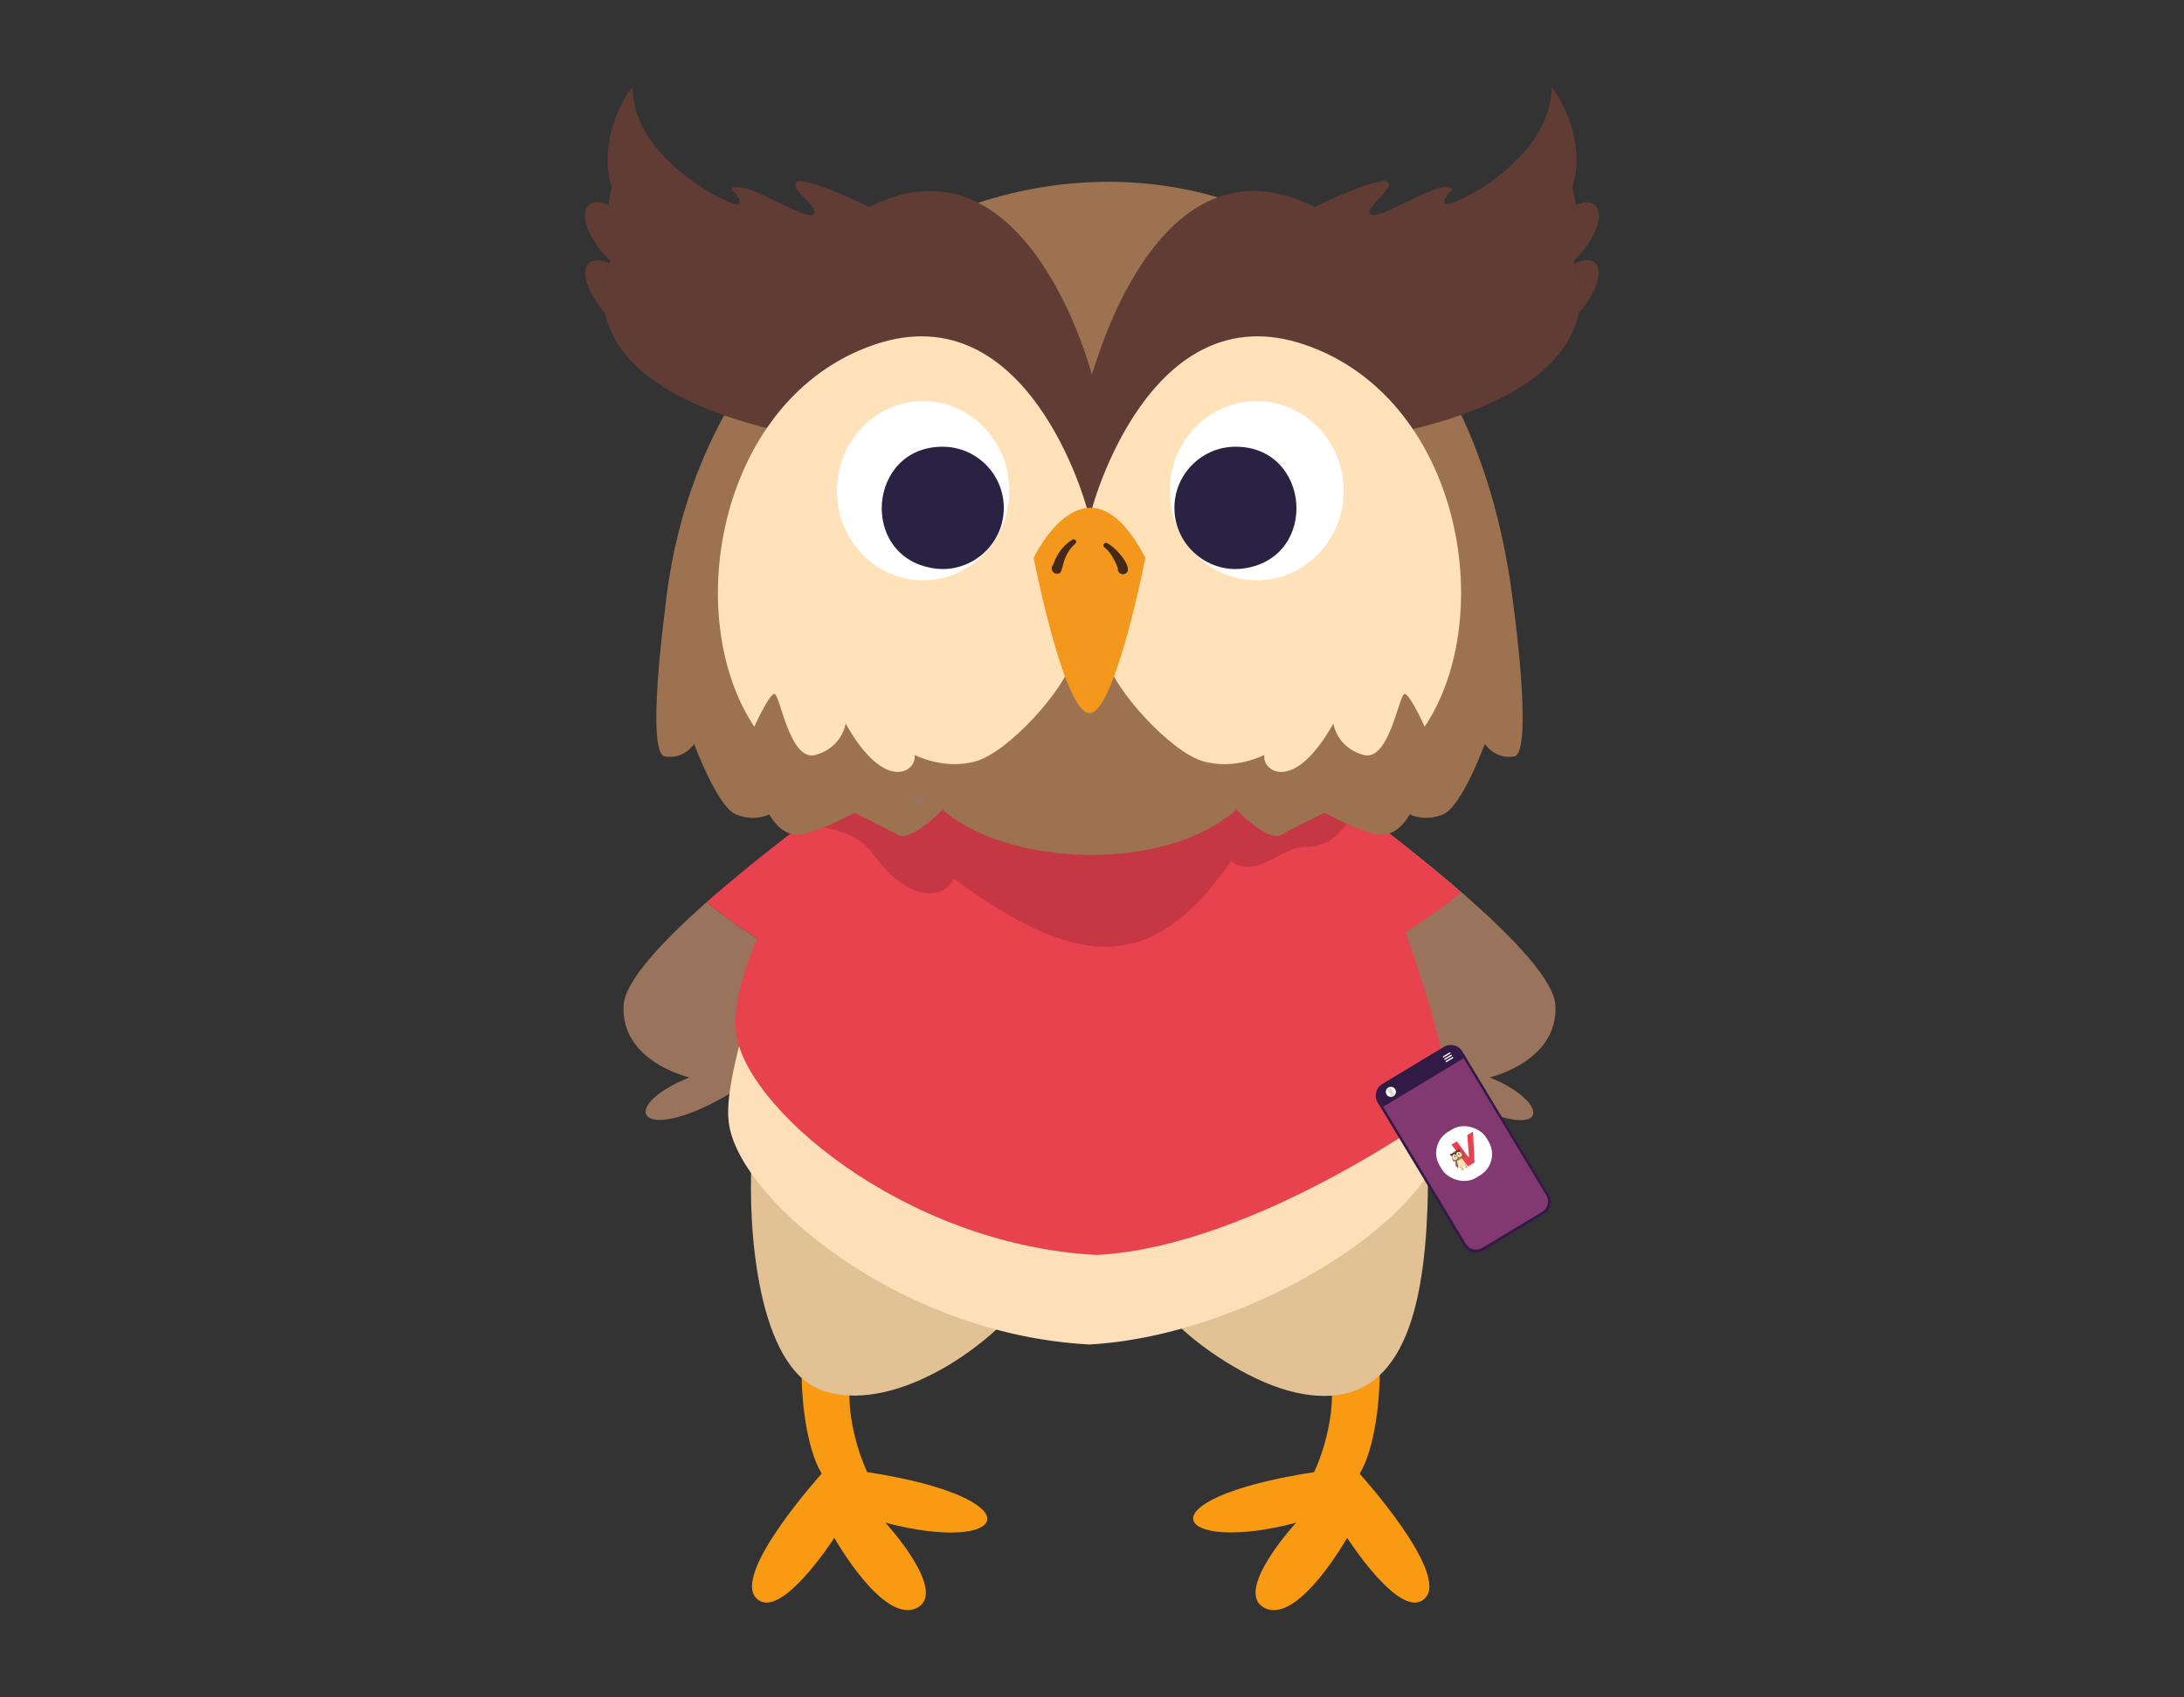 <?xml version="1.0" encoding="UTF-8"?>
<svg id="Calque_1" data-name="Calque 1" xmlns="http://www.w3.org/2000/svg" xmlns:xlink="http://www.w3.org/1999/xlink" viewBox="0 0 1164.21 904.88">
  <rect x="0" y="0" width="1164.21" height="904.88" fill="#333333" stroke="none"/>
  <defs>
    <style>
      .cls-1 {
        clip-path: url(#clippath);
      }

      .cls-2 {
        fill: none;
      }

      .cls-2, .cls-3, .cls-4, .cls-5, .cls-6, .cls-7, .cls-8, .cls-9, .cls-10, .cls-11, .cls-12, .cls-13, .cls-14, .cls-15, .cls-16, .cls-17, .cls-18, .cls-19, .cls-20, .cls-21, .cls-22, .cls-23, .cls-24, .cls-25, .cls-26 {
        stroke-width: 0px;
      }

      .cls-27, .cls-24 {
        fill: #fff;
      }

      .cls-3 {
        opacity: .15;
      }

      .cls-28 {
        clip-path: url(#clippath-1);
      }

      .cls-29 {
        clip-path: url(#clippath-2);
      }

      .cls-4 {
        fill: #f99a13;
      }

      .cls-5 {
        fill: #613c35;
      }

      .cls-6 {
        fill: #2a2242;
      }

      .cls-7 {
        fill: #9b7250;
      }

      .cls-8 {
        fill: #886146;
      }

      .cls-9 {
        fill: #53352a;
      }

      .cls-10 {
        fill: #96735c;
      }

      .cls-11 {
        fill: #432918;
      }

      .cls-12 {
        fill: #e2c195;
      }

      .cls-13 {
        fill: #d2aa7f;
      }

      .cls-14 {
        fill: #d4ab7f;
      }

      .cls-15 {
        fill: #e1c094;
      }

      .cls-16 {
        fill: #d9dac7;
      }

      .cls-17 {
        fill: #9c7250;
      }

      .cls-18 {
        fill: #321a46;
      }

      .cls-19 {
        fill: #99735c;
      }

      .cls-20 {
        fill: #fcdfb7;
      }

      .cls-21 {
        fill: #fde0b9;
      }

      .cls-22 {
        fill: #823871;
      }

      .cls-23 {
        fill: #f3981c;
      }

      .cls-25 {
        fill: #ffe1ba;
      }

      .cls-26 {
        fill: #e8424f;
      }
    </style>
    <clipPath id="clippath">
      <ellipse class="cls-24" cx="741.43" cy="582.1" rx="2.7" ry="2.67" transform="translate(-194.07 466.37) rotate(-31.08)"/>
    </clipPath>
    <clipPath id="clippath-1">
      <path class="cls-2" d="m775.73,616.35c.19.2.2.52.02.71-.18.19-.49.18-.68-.02-.19-.2-.2-.52-.02-.71.18-.19.49-.18.68.02Z"/>
    </clipPath>
    <clipPath id="clippath-2">
      <path class="cls-2" d="m777.79,615.04c.22.18.27.49.11.7-.16.21-.46.24-.68.06-.22-.18-.27-.49-.11-.7.16-.21.46-.24.68-.06Z"/>
    </clipPath>
  </defs>
  <path class="cls-19" d="m829.13,536.02c-1.53-26.34-84.71-89.04-105.85-104.68-3.29-2.32-5-5.66-2.53,1.82-2.43-5.92-4.77-11.49-6.92-16.47l-47.53,8.63c40.68,28.3,90.78,114.88,91.06,115.38,15.72,46.45,14.18,41.9,15.28,42.46,53.14,29.52,57.11,5.83,21.45-8.7,0,0,36.68-8.37,35.04-38.44Z"/>
  <path class="cls-26" d="m679.76,416.68l27.98-5.08c2.59,5.99,5.44,12.8,8.42,20.11-.84-2.47-1.76-5.2-2.8-8.28,6.5,5.2,37.88,28.06,65.45,52.43-13.18,11.17-32.19,23.04-45.5,30.86-16.33-24.97-41.36-60.05-64.71-79.95l-2.38-4.3,13.54-5.78Z"/>
  <path class="cls-19" d="m332.42,536.02c-1.7,30.08,35.04,38.44,35.04,38.44-39.79,16.17-26.27,37.33,22.36,8.17,5.57-16.36,10.3-30.28,14.4-42.32l.04.41s7.04-12.18,17.98-28.91c-13.31-7.82-32.32-19.69-45.5-30.86-23.16,20.48-43.63,42.03-44.33,55.06Z"/>
  <path class="cls-26" d="m475.79,421.78l-27.98-5.08c-2.59,5.99-5.44,12.8-8.42,20.11.84-2.47,1.76-5.2,2.8-8.28-6.5,5.2-37.88,28.06-65.45,52.43,13.18,11.17,32.19,23.04,45.5,30.86,16.33-24.97,41.36-60.05,64.71-79.95l2.38-4.3-13.54-5.78Z"/>
  <path class="cls-4" d="m472.01,811.91s34.2,37.27,16.41,45.57c-17.85,8.37-43.68-37.53-43.68-37.53,0,0-29.23,45.64-41.78,31.97-12.49-13.6,35.04-66.17,35.04-66.17-8.39-14.04-10.98-40.92-10.66-56.42,0,0,27.92-12.03,25.7,9.41-1.45,14.11,3.32,33.49,9.22,46.16,91.55,14.18,75.9,44.39,9.74,27Z"/>
  <path class="cls-4" d="m759.82,851.93c-12.49,13.66-41.71-31.97-41.71-31.97,0,0-25.89,45.9-43.67,37.53-17.85-8.3,16.41-45.57,16.41-45.57-65,17.06-84.25-12.46,9.68-27,5.82-12.51,10.67-31.79,9.22-46.16-2.22-21.45,25.7-9.41,25.7-9.41.3,15.57-2.28,42.46-10.66,56.42,0,0,47.6,52.57,35.04,66.17Z"/>
  <g>
    <path class="cls-12" d="m533.35,706.82c-23.25,22.25-63.75,45.33-94.95,34.56-34.88-12.04-39.68-87.03-37.76-122.52l132.71,87.96Z"/>
    <path class="cls-12" d="m760.93,644.11c-2.15,57.02-14.45,110.6-69.92,98.44-21.89-4.72-48-21.47-62.79-35.72,10.18-7.27-37.25,24.66,132.71-87.96,0,0,.51,10.4,0,25.25Z"/>
  </g>
  <path class="cls-21" d="m580.71,716.86c-103.5-5.47-189.68-80.32-192.37-119.9-3.69-34.13,44.37-153.73,56.09-180.29,98.99,18.84,73.57,16.18,136.27,8.59,61.96,7.49,37.6,10.22,136.42-8.59,15.04,35.45,54.27,133.18,56.02,171.63.07.07,0,.15,0,.15,5.12,56.4-106.36,123.84-192.44,128.41Z"/>
  <path class="cls-26" d="m584.63,669.14c-103.5-5.47-189.68-80.32-192.37-119.9-3.69-34.13,39.03-103.44,50.75-130,98.99,18.84,73.57,16.18,136.27,8.59,61.96,7.49,41.36,10.22,140.17-8.59,15.04,35.45,51.95,130.76,53.7,169.21.07.07-102.45,76.12-188.53,80.69Z"/>
  <path class="cls-14" d="m444.44,416.67c4.44.85,4.25-3.1-6.62,24.15-3.79-.81-5.35,2.95,6.62-24.15Z"/>
  <path class="cls-14" d="m722.51,429.62c-2.32,6.39-.18,6.4-8.44-12.37l3.06-.58s2.04,4.8,5.38,12.95Z"/>
  <g>
    <path class="cls-3" d="m694.5,451.67c-7.67.76-13.02,5.22-19.86,8.22-5.97,2.69-13.68,3.64-18.33-.87-43.61,63.79-85.21,55.07-147.84,9.6-3.77,8.33-17.09,13.08-33.98-2.55-3.57-3.35-6.55-7.71-9.82-11.57,9.97-11.49,20.3-21.83,30.05-28.67,40.95,7.42,21.82,7.19,86-.58,64.31,7.78,45.1,8.02,86.22.51,8.95,6.4,18.33,15.5,27.57,25.9Z"/>
    <path class="cls-3" d="m495.37,425.33c-9.97,6.91-20.52,17.39-30.7,29.17-1.75-2.04-3.56-4-5.53-5.53-6.59-5.19-20.34-8.15-21.32-8.15,5.89-14.7,9.97-24.15,9.97-24.15l47.58,8.66Z"/>
    <path class="cls-3" d="m720.91,433.62c-3.56,8.22-10.26,15.64-18.99,17.32-2.47.44-4.95.44-7.42.73-9.46-10.62-19.06-19.94-28.23-26.34l47.58-8.66s2.76,6.48,7.06,16.95Z"/>
  </g>
  <path class="cls-17" d="m807.09,325.51c-37.69-330.65-424.41-277.74-452.65,0,0,0-10.29,76.16,0,77.83,10.29,1.67,15.6-6.68,15.6-6.68,0,0,12.22,33.39,22.24,37.56,10.02,4.17,17.81,0,17.81,0,0,0,5.56,10.85,14.75,10.85s30.6-11.69,30.6-11.69c0,0,15.67,7.51,23,11.69,7.33,4.17,24.02-13.35,24.02-13.35,34.29,30.14,117.84,34.09,156.63,0,0,0,16.69,17.53,24.02,13.35,7.33-4.17,23-11.69,23-11.69,0,0,21.42,11.69,30.6,11.69s14.75-10.85,14.75-10.85c0,0,7.79,4.17,17.81,0,10.02-4.17,22.24-37.56,22.24-37.56,0,0,5.31,8.35,15.6,6.68,10.29-1.67,0-77.83,0-77.83Z"/>
  <path class="cls-5" d="m753.12,228.81c116.99-28.46,85.56-89.5,85.56-89.5,24.75-24.75,13.92-47.26-17.25-16.28,0,0,18.92-13.22,18.92-37.14s-13.35-39.51-13.35-39.51c.56,38.95-55.09,65.38-56.76,62.32-1.67-3.06,4.12-7.51,4.12-7.51-4.23-7.51-37.51,15.86-43.34,13.35-5.83-2.5,14.18-15.02,8.34-17.61-5.84-2.58-38.56,13.43-38.56,13.43-84.98-42.83-117.94,89.31-118.8,89.31,0,0-34.1-131.88-118.57-89.31,0,0-32.72-16.02-38.56-13.43-5.84,2.58,14.17,15.1,8.34,17.61-5.83,2.5-39.12-20.87-43.34-13.35,0,0,5.79,4.45,4.12,7.51-1.67,3.06-57.31-23.37-56.76-62.32,0,0-13.35,15.58-13.35,39.51s18.92,37.14,18.92,37.14c-31.11-30.92-42.05-8.52-17.25,16.28,0,0-31.43,61.04,85.56,89.5l171.01,90.79,171.01-90.79Z"/>
  <path class="cls-5" d="m322.68,167.13c3.71,4.14,3.1,2.04,1.7,5.95-.72-2.03-1.31-3.99-1.7-5.95Z"/>
  <path class="cls-5" d="m336.8,148.5c-11.2-9.22-12.7-6.68-11.25-9.22-18.87-18.8-16.82-36.72-1.24-29.94-2.12,15.24,2.69,28.56,12.49,39.16Z"/>
  <path class="cls-5" d="m342.62,153.79c-.72-.52-2.88-2.22-5.56-5.03,2.88,2.35,4.97,4.38,5.56,5.03Z"/>
  <path class="cls-5" d="m342.62,122.87c-.65-.52-2.68-2.09-5.1-4.64,2.62,2.22,4.58,4.05,5.1,4.64Z"/>
  <path class="cls-5" d="m827.36,148.56c-2.75,2.94-5.03,4.71-5.75,5.23.59-.65,2.81-2.75,5.75-5.23Z"/>
  <path class="cls-5" d="m821.61,122.87c.52-.59,2.48-2.42,5.1-4.64-2.42,2.55-4.45,4.12-5.1,4.64Z"/>
  <path class="cls-5" d="m795.79,185.72c-.39,1.96-.98,3.99-1.7,6.02-1.41-3.95-1.99-1.76,1.7-6.02Z"/>
  <path class="cls-5" d="m827.43,148.5c9.78-10.58,14.61-23.89,12.49-39.16,15.41-6.7,17.74,10.97-1.24,29.94,1.54,2.69.54-.49-11.25,9.22Z"/>
  <path class="cls-5" d="m324.97,140.59c-1.5,3.6-4.97,13.86-2.29,26.55-16.67-19.3-12.34-33.56,2.29-26.55Z"/>
  <path class="cls-5" d="m337.39,118.1c-3.66-3.01-8.5-6.67-13.08-8.76.39-3.4,1.05-6.6,1.83-9.55,2.75,8.24,7.45,14.45,11.25,18.31Z"/>
  <path class="cls-5" d="m342.62,153.79c-.72-.52-2.88-2.22-5.56-5.03,2.88,2.35,4.97,4.38,5.56,5.03Z"/>
  <path class="cls-5" d="m342.62,122.87c-.65-.52-2.68-2.09-5.1-4.64,2.62,2.22,4.58,4.05,5.1,4.64Z"/>
  <path class="cls-5" d="m827.36,148.56c-2.75,2.94-5.03,4.71-5.75,5.23.59-.65,2.81-2.75,5.75-5.23Z"/>
  <path class="cls-5" d="m821.61,122.87c.52-.59,2.48-2.42,5.1-4.64-2.42,2.55-4.45,4.12-5.1,4.64Z"/>
  <path class="cls-5" d="m839.92,109.34c-4.58,2.09-9.41,5.75-13.08,8.76,3.79-3.86,8.5-10.07,11.25-18.31.78,2.94,1.44,6.15,1.83,9.55Z"/>
  <path class="cls-5" d="m841.55,167.07c2.62-12.68-.78-22.88-2.29-26.48,14.95-7.17,18.48,7.52,2.29,26.48Z"/>
  <g>
    <path class="cls-25" d="m579.31,270.78s-30.64-115.33-113.39-86.96c-82.76,28.38-103.32,144.4-63.82,203.66,0,0,7.5-16.69,10.56-17.53,3.06-.83,8.07,36.73,22.26,32.55,14.19-4.17,15.86-16.69,15.86-16.69,21.45,38.14,38.39,25,36.73,16.69,0,0,15.68,8.35,32.88,3.34,17.2-5.01,47.53-38.39,51.14-54.25,3.62-15.86,7.79-80.81,7.79-80.81Z"/>
    <path class="cls-25" d="m582.23,270.78s30.64-115.33,113.39-86.96c82.76,28.38,103.32,144.4,63.82,203.66,0,0-7.5-16.69-10.56-17.53-3.06-.83-8.07,36.73-22.26,32.55-14.19-4.17-15.86-16.69-15.86-16.69-21.45,38.14-38.39,25-36.73,16.69,0,0-15.68,8.35-32.88,3.34-17.2-5.01-47.53-38.39-51.14-54.25-3.62-15.86-7.79-80.81-7.79-80.81Z"/>
  </g>
  <ellipse class="cls-24" cx="492.07" cy="261.65" rx="45.95" ry="47.78"/>
  <path class="cls-6" d="m535.08,270.78c0,20.39-18.53,35.52-37.91,32.16-39.23-6.44-34.62-64.76,5.31-64.76,17.84,0,32.6,14.51,32.6,32.6Z"/>
  <ellipse class="cls-24" cx="669.89" cy="261.65" rx="46.37" ry="47.78"/>
  <path class="cls-6" d="m626.04,270.78c0,20.39,18.53,35.52,37.91,32.16,39.23-6.44,34.62-64.76-5.31-64.76-17.84,0-32.6,14.51-32.6,32.6Z"/>
  <path class="cls-24" d="m592.59,301.58c0,7.2,10.9,7.21,10.9,0s-10.9-7.21-10.9,0Z"/>
  <path class="cls-23" d="m551,297.44s28.38-59.99,59.54,0c0,0-16.14,82.81-29.77,82.81s-29.77-82.81-29.77-82.81Z"/>
  <path class="cls-11" d="m571.65,287.75c.64-.37,1.46-.15,1.83.49,1.1,1.9-2.05,1.58-5.14,8.12-2.9,6.27-1.62,10-5.36,9.47-1.91-.25-2.89-2.41-2.02-4.08.62,0,2.12-8.81,10.69-14Z"/>
  <path class="cls-11" d="m588.76,291.87c-1.33-.91-.03-3.04,1.38-2.3,5.29,2.63,14.93,14.18,9.49,16.42-1.72.73-3.55-.52-3.79-2.31.54,0-2.6-8.56-7.09-11.81Z"/>
  <path class="cls-19" d="m475.79,421.78l13.54,5.78-2.38,4.3c2.83-2.41,5.63-4.62,8.39-6.54l-19.55-3.55Z"/>
  <g>
    <path class="cls-18" d="m769.63,558.21l-32.76,19.75c-3.42,2.06-4.53,6.47-2.49,9.85l46.23,76.68c2.04,3.38,6.46,4.45,9.88,2.4l32.76-19.75c3.42-2.06,4.53-6.47,2.49-9.85l-46.23-76.68c-2.04-3.38-6.46-4.45-9.88-2.4Z"/>
    <path class="cls-18" d="m769.68,559l-32.08,19.34c-3.36,2.02-4.45,6.36-2.45,9.67l45.64,75.71c2,3.32,6.34,4.37,9.7,2.35l32.08-19.34c3.35-2.02,4.45-6.35,2.45-9.67l-45.64-75.71c-2-3.32-6.35-4.37-9.7-2.35Z"/>
    <path class="cls-22" d="m790.09,665.41c-2.98,1.8-6.85.86-8.63-2.09l-45.64-75.71c-1.78-2.95-.8-6.82,2.18-8.61l32.08-19.34c2.98-1.8,6.85-.86,8.63,2.09l45.64,75.71c1.78,2.95.8,6.82-2.18,8.61l-32.08,19.34Z"/>
    <path class="cls-18" d="m778.49,561.39l1.72,2.85-42.89,25.86-1.72-2.85c-1.78-2.95-.8-6.81,2.18-8.61l32.08-19.34c2.98-1.79,6.85-.86,8.63,2.1Z"/>
    <g>
      <ellipse class="cls-27" cx="741.43" cy="582.1" rx="2.7" ry="2.67" transform="translate(-194.07 466.37) rotate(-31.08)"/>
      <g class="cls-1">
        <g>
          <ellipse class="cls-16" cx="741.22" cy="580.61" rx=".27" ry=".64" transform="translate(-198.36 641.51) rotate(-41.78)"/>
          <path class="cls-16" d="m740.16,580.62c.33,0,.62.14.64.3.02.16-.23.28-.57.28s-.62-.14-.64-.3c-.02-.16.23-.28.57-.28Z"/>
          <path class="cls-16" d="m740.14,581.05c.33-.16.65-.21.71-.1.06.11-.16.33-.5.49s-.65.21-.71.1c-.06-.11.16-.33.5-.49Z"/>
          <path class="cls-16" d="m740.18,581.4c.25-.27.52-.43.62-.35.1.08-.03.37-.27.64-.25.27-.52.43-.62.35-.1-.08.03-.37.27-.64Z"/>
          <path class="cls-16" d="m748.72,588.86l-5.92,3.57s-2.35-5.46-1.75-8.08c0-.03.01-.05.02-.08.08-.31.2-.57.38-.78l.97-.58c.5-.04,1.02.11,1.53.4,0,0,0,0,0,0,.03.02.06.04.09.05.04.02.07.04.11.06.81.5,1.61,1.31,2.31,2.15,1.31,1.58,2.26,3.29,2.26,3.29Z"/>
          <g>
            <polygon class="cls-16" points="742.42 582.91 742.51 583.26 741.45 583.49 740.78 582.38 741.75 581.79 742.42 582.91"/>
            <polygon class="cls-16" points="742.16 582.48 741.52 582.76 742.33 582.77 742.16 582.48"/>
            <path class="cls-16" d="m742.23,582.55l-1.05.41-.6-1c-.22-.37-.09-.85.3-1.09h0c.39-.23.88-.13,1.1.24l.48.79c.17.27.06.54-.23.65Z"/>
            <rect class="cls-16" x="740.22" y="581.22" width=".6" height=".97" transform="translate(-194 465.84) rotate(-31.08)"/>
            <g>
              <circle class="cls-16" cx="741.36" cy="581.74" r=".07" transform="translate(-193.9 466.28) rotate(-31.08)"/>
              <path class="cls-16" d="m741.98,581.37s0,.08-.03.1-.08.01-.1-.02,0-.08.03-.1.08-.01.1.02Z"/>
              <path class="cls-16" d="m741.95,581.79s0,0,0,0l-.11.07-.03-.05.13-.08h0s0,0,0,0l-.04-.06.05-.03.04.06s.01.03,0,.05c0,.02-.02.03-.03.04Z"/>
            </g>
          </g>
          <path class="cls-16" d="m742,582.19c-.11.07-.3,0-.3,0l.02-.05s.17.06.27,0l.03.04s0,0,0,0Z"/>
          <path class="cls-16" d="m740.83,580.36c.33.14.56.37.53.51-.03.15-.33.16-.65.02-.33-.14-.56-.37-.53-.51.03-.15.33-.16.65-.02Z"/>
          <circle class="cls-16" cx="740.61" cy="582.31" r=".37" transform="translate(-194.28 465.88) rotate(-31.08)"/>
          <polygon class="cls-16" points="741.31 583.25 742.51 583.26 742.37 583.92 741.26 583.78 741.31 583.25"/>
          <polygon class="cls-16" points="742.51 583.26 742.33 582.77 742.78 582.91 743.26 583.3 742.51 583.26"/>
        </g>
      </g>
    </g>
    <g>
      <path class="cls-24" d="m772.7,561.18l-3.41,2.05c-.17.1-.22.32-.12.48h0c.1.17.32.22.48.12l3.41-2.05c.17-.1.22-.32.12-.48h0c-.1-.17-.32-.22-.48-.12Z"/>
      <path class="cls-24" d="m773.43,562.4l-3.41,2.05c-.17.1-.22.32-.12.48h0c.1.17.32.22.48.12l3.41-2.05c.17-.1.22-.32.12-.48h0c-.1-.17-.32-.22-.48-.12Z"/>
      <path class="cls-24" d="m774.17,563.62l-3.41,2.05c-.17.1-.22.32-.12.48h0c.1.17.32.22.48.12l3.41-2.05c.17-.1.22-.32.12-.48h0c-.1-.17-.32-.22-.48-.12Z"/>
    </g>
    <rect class="cls-24" x="766" y="600.67" width="28.96" height="28.67" rx="13.15" ry="13.15" transform="translate(-205.46 491.25) rotate(-31.08)"/>
    <g>
      <g>
        <path class="cls-23" d="m779.46,623.59s.08.71.34.59c.25-.12,0-.81,0-.81,0,0,.76.1.73-.16-.03-.26-1.03-.23-1.03-.23-.07-.22-.34-.49-.5-.63,0,0-.39.19-.14.36.16.11.33.34.41.52-.7,1.11-.23,1.22.2.35Z"/>
        <path class="cls-23" d="m782.72,622.2c-.02.26-.74,0-.74,0,0,0,.1.73-.17.79-.27.06-.2-.65-.2-.65-.59.75-1.06.58-.12-.38-.04-.19-.15-.45-.29-.59-.21-.22.21-.33.21-.33.14.17.34.49.36.72,0,0,.98.18.96.44Z"/>
        <g>
          <path class="cls-15" d="m779.69,621.88c-.12.44-.45,1.01-.9,1.11-.51.11-1.11-.76-1.35-1.2l2.25.09Z"/>
          <path class="cls-15" d="m781.42,619.76c.39.7.63,1.44-.14,1.69-.3.1-.74.09-1.02.03.07-.16-.27.57.97-2.03,0,0,.08.12.18.3Z"/>
        </g>
        <path class="cls-20" d="m780.19,621.92c-1.16.6-2.7.13-3.06-.4-.32-.44-.79-2.4-.89-2.84,1.22-.38.92-.25,1.54-.77.73-.3.49-.1,1.4-1,.45.39,1.68,1.47,2.02,1.99,0,0,0,0,0,0,.52.74-.12,2.39-1.01,3.01Z"/>
        <path class="cls-5" d="m776.71,618.55c-.29.64-.27,2.05-.27,2.05l-.05-.06c-.13-.52-.26-1.28-.32-1.74l.64-.24Z"/>
        <path class="cls-5" d="m778.78,617.3c.7.04,1.94.72,1.94.72l-.03-.07c-.4-.36-1.01-.83-1.39-1.1l-.51.45Z"/>
        <path class="cls-13" d="m776.03,618.82c.06-.02.03-.07.09.34-.05.02-.04.07-.09-.34Z"/>
        <path class="cls-13" d="m779.5,616.94c.02.09.04.08-.19-.09l.03-.03s.06.04.16.12Z"/>
        <g>
          <path class="cls-8" d="m776.36,618.44c.33.98.21.14,1.05,3.78-.33.98-.85.77-.5.16,0,0-.56,0-.86-.73-.28-.7-.31-2.61.31-3.21Z"/>
          <path class="cls-10" d="m781.41,618.16c.54-.09.66.23-.2.26-.02,0,.08.08-1.31-1.09-.55-.46-.48-.38-.39-.38.37.03,1.83.18,2.04.48.24.35-.15.72-.15.72Z"/>
        </g>
      </g>
      <path class="cls-26" d="m786.02,619.8l-3.48,2.1-8.84-11.59,2.92-1.76,6.38,8.82.14-.08-1.02-12.05,3.08-1.86.81,16.43Z"/>
      <g>
        <path class="cls-3" d="m783.16,617.77c1.13-.68.51-1.01-.09-.51l-1.01-1.22,1.11,1.72Z"/>
        <path class="cls-3" d="m774.93,618.46s.49.87.62.82c.13-.05.29-.16.29-.16,0,0,.18.42.33.4.15-.02.21-.12.21-.12,0,0,.14.09.25.03s.27-.36.27-.36c0,0,.24-.02.35-.02.12,0,.18-.33.18-.33.62.13,1.61-.41,1.81-1.09,0,0,.32.1.38,0,.05-.1.18-.3.18-.3,0,0,.33,0,.44-.07s.09-.24.09-.24c0,0,.12,0,.21-.12.09-.12-.02-.61-.02-.61,0,0,.12.06.23-.03.11-.09-.57-.95-.57-.95-.47-.62-.98-1.05-1.48-1.31.29-.55-.1-.79-.1-.79.09-.34-.1-.49-.22-.14.02-.09.03-.22-.06-.36-.13-.22-.34-.29-.34-.29.22.35-.15.91-.18.89-.03-.02,0-.09,0-.09-.08-.05-.26.35-.33.36-.07,0,.05-.22-.02-.21-.05,0-.18.19-.25.28"/>
      </g>
      <g>
        <g>
          <path class="cls-7" d="m779.53,615.2c-2.87-3.77-6.95-.42-5.24,3.16,0,0,.44,1,.57.95.13-.05.13-.19.13-.19,0,0,.39.32.53.3.15-.02.21-.12.21-.12,0,0,.14.09.25.03s.27-.36.27-.36c0,0,.24-.02.35-.02.12,0,.18-.33.18-.33.62.13,1.61-.41,1.81-1.09,0,0,.32.1.38,0,.05-.1.18-.3.18-.3,0,0,.33,0,.44-.07s.09-.24.09-.24c0,0,.12,0,.21-.12.09-.12-.02-.61-.02-.61,0,0,.12.06.23-.03.11-.09-.57-.95-.57-.95Z"/>
          <path class="cls-9" d="m777.65,614.39c.93-.91.3-1.3.3-1.3.09-.36-.13-.51-.25-.05,0,0,.1-.23-.03-.45s-.34-.29-.34-.29c.22.35-.15.91-.18.89-.03-.02,0-.09,0-.09-.08-.05-.26.35-.33.36-.07,0,.05-.22-.02-.21-.07,0-.28.34-.28.34-1.02.08-.6,1.48-.61,1.48,0,0-1.04-1.02-1.59-.16,0,0-.39.04-.43.09-.04.06.21.06.17.11-.04.06-.48.03-.47.12,0,0,.08,0,.08.05,0,.04-.66.11-.87-.25,0,0-.04.22.09.44s.38.23.38.23c-.46-.11-.44.16-.07.25,0,0,.05.73,1.29.34l2.08-.12,1.08-1.79Z"/>
          <g>
            <path class="cls-20" d="m776.41,616s-1.15-1.11-1.91-.21-.2,2.38.67,2.78c0,0-.03-.24,0-.27.03-.03.35.36.48.22.14-.15.07-.3.07-.3.51.29.62.02.54-.06,0,0,.24-.01.4-.19.16-.18.28-.77.22-.98-.07-.21-.47-.98-.47-.98Z"/>
            <path class="cls-20" d="m776.44,615.98s-.44-1.54.71-1.79c1.15-.25,2.19.93,2.15,1.89,0,0-.2-.14-.24-.13-.04.01.16.48-.03.53-.19.05-.3-.08-.3-.08.02.59-.27.55-.31.45,0,0-.12.21-.36.27s-.82-.11-.97-.26c-.15-.16-.65-.87-.65-.87Z"/>
          </g>
          <path class="cls-23" d="m776.27,616.5s-.09-.89.69-.42c0,0,.39,1.06.23,1.16s-.92-.74-.92-.74Z"/>
          <path class="cls-11" d="m776.44,616.24s.02-.01.02,0c.03.01-.01.03,0,.13,0,.09.05.13,0,.15-.02.01-.05,0-.05-.03,0,0-.04-.12.03-.23Z"/>
          <path class="cls-11" d="m776.67,616.17s-.02-.03,0-.04c.08,0,.27.06.22.12-.01.02-.04.02-.06,0,0,0-.09-.08-.16-.09Z"/>
        </g>
        <g>
          <path class="cls-24" d="m775.73,616.35c.19.2.2.52.02.71-.18.19-.49.18-.68-.02-.19-.2-.2-.52-.02-.71.18-.19.49-.18.68.02Z"/>
          <g class="cls-28">
            <path class="cls-6" d="m776.16,616.07c.19.26.16.62-.08.8-.24.19-.59.13-.78-.13-.19-.26-.16-.62.08-.8.24-.19.59-.13.78.13Z"/>
          </g>
        </g>
        <g>
          <path class="cls-24" d="m777.79,615.04c.22.18.27.49.11.7-.16.21-.46.24-.68.06-.22-.18-.27-.49-.11-.7.16-.21.46-.24.68-.06Z"/>
          <g class="cls-29">
            <path class="cls-6" d="m778.18,614.71c.22.23.23.59.02.81-.21.21-.57.2-.79-.03-.22-.23-.23-.59-.02-.81.21-.21.57-.2.79.03Z"/>
          </g>
        </g>
      </g>
      <path class="cls-8" d="m782.04,616.03c.86.23.9.94.9.94.61-.5,1.24-.23.12.46"/>
    </g>
  </g>
</svg>